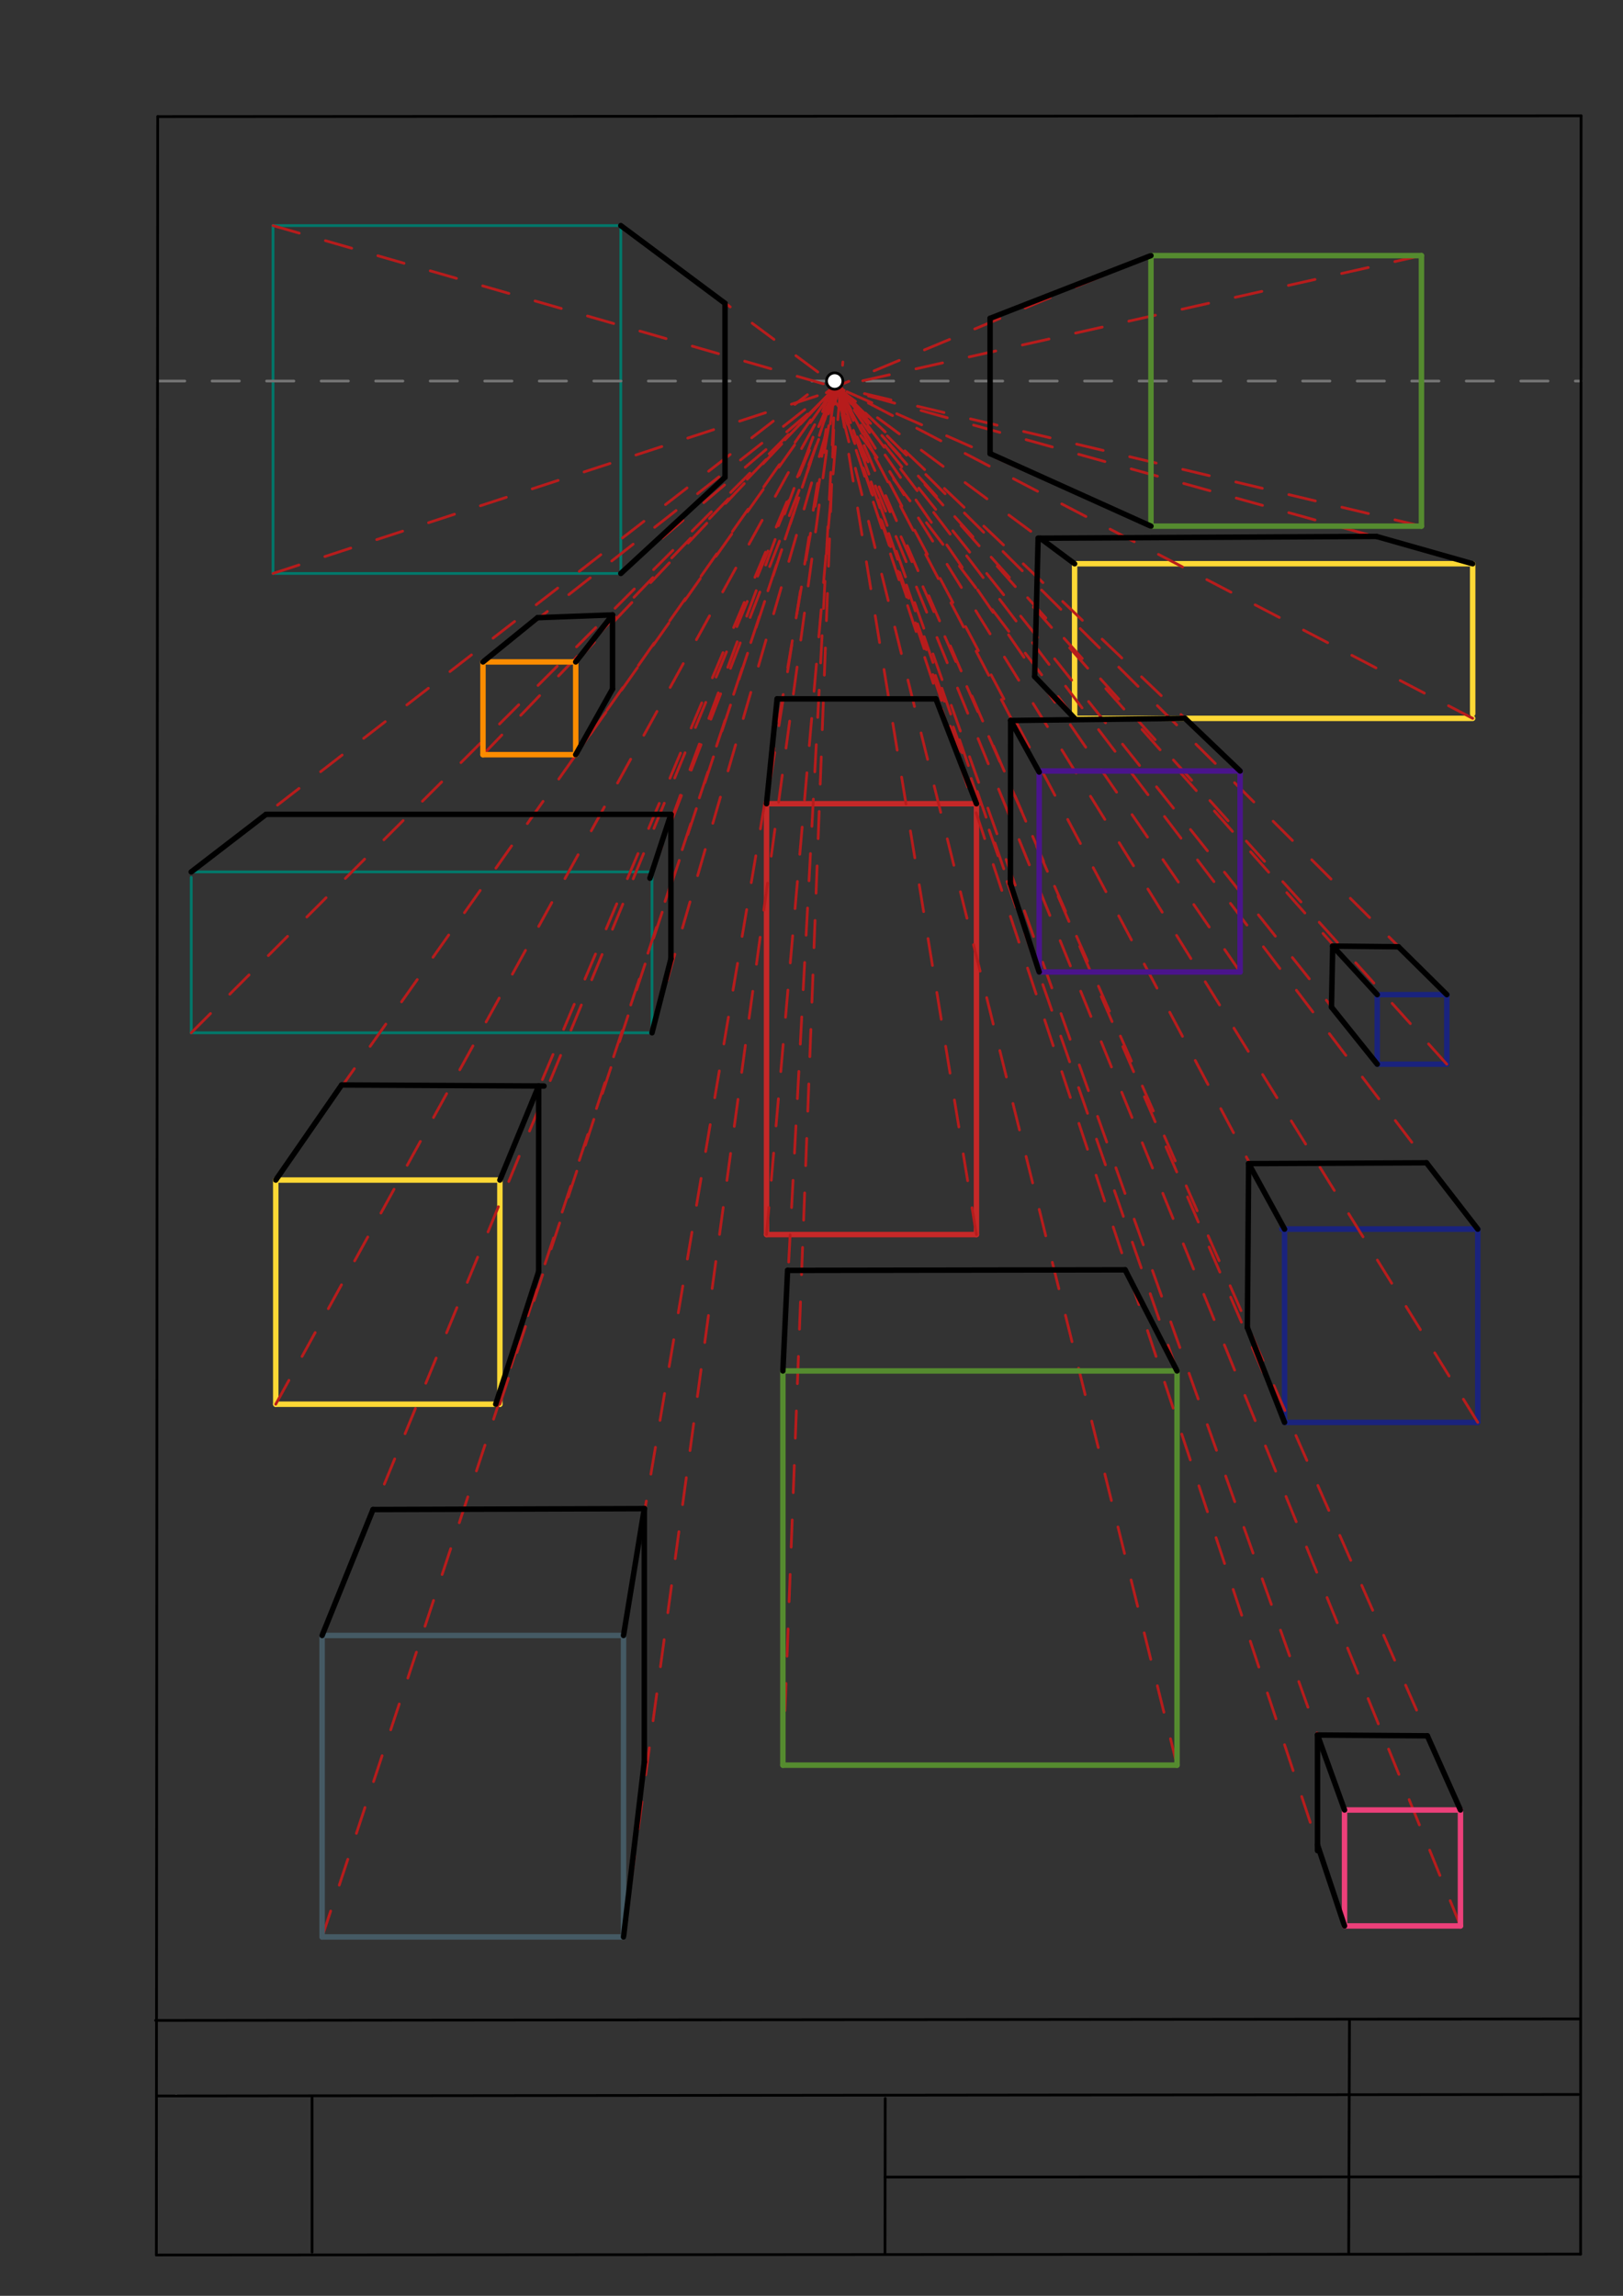 <svg xmlns="http://www.w3.org/2000/svg" class="svg--1it" height="100%" preserveAspectRatio="xMidYMid meet" viewBox="0 0 595.276 841.89" width="100%"><rect x="0" y="0" width="595.276" height="841.89" fill="#333333" stroke="none"/><defs><marker id="marker-arrow" markerHeight="16" markerUnits="userSpaceOnUse" markerWidth="24" orient="auto-start-reverse" refX="24" refY="4" viewBox="0 0 24 8"><path d="M 0 0 L 24 4 L 0 8 z" stroke="inherit"></path></marker></defs><g class="aux-layer--1FB"><g class="element--2qn"><line stroke="#bbbbbb" stroke-dasharray="none" stroke-linecap="round" stroke-width="1" x1="64.45" x2="64.8" y1="768.593" y2="768.592"></line></g><g class="element--2qn"><line stroke="#1A237E" stroke-dasharray="none" stroke-linecap="round" stroke-width="2" x1="471.141" x2="542.007" y1="450.734" y2="450.734"></line></g><g class="element--2qn"><line stroke="#1A237E" stroke-dasharray="none" stroke-linecap="round" stroke-width="2" x1="471.141" x2="471.141" y1="450.734" y2="521.601"></line></g><g class="element--2qn"><line stroke="#1A237E" stroke-dasharray="none" stroke-linecap="round" stroke-width="2" x1="542.007" x2="542.007" y1="450.734" y2="521.601"></line></g><g class="element--2qn"><line stroke="#1A237E" stroke-dasharray="none" stroke-linecap="round" stroke-width="2" x1="471.141" x2="542.007" y1="521.601" y2="521.601"></line></g><g class="element--2qn"><line stroke="#1A237E" stroke-dasharray="none" stroke-linecap="round" stroke-width="2" x1="470.141" x2="541.007" y1="450.734" y2="450.734"></line></g><g class="element--2qn"><line stroke="#00796B" stroke-dasharray="none" stroke-linecap="round" stroke-width="1" x1="100.141" x2="227.7" y1="82.734" y2="82.734"></line></g><g class="element--2qn"><line stroke="#00796B" stroke-dasharray="none" stroke-linecap="round" stroke-width="1" x1="100.141" x2="100.141" y1="82.734" y2="210.293"></line></g><g class="element--2qn"><line stroke="#00796B" stroke-dasharray="none" stroke-linecap="round" stroke-width="1" x1="227.7" x2="227.7" y1="82.734" y2="210.293"></line></g><g class="element--2qn"><line stroke="#00796B" stroke-dasharray="none" stroke-linecap="round" stroke-width="1" x1="227.7" x2="100.141" y1="210.293" y2="210.293"></line></g><g class="element--2qn"><line stroke="#FDD835" stroke-dasharray="none" stroke-linecap="round" stroke-width="2" x1="101.141" x2="183.345" y1="432.734" y2="432.734"></line></g><g class="element--2qn"><line stroke="#FDD835" stroke-dasharray="none" stroke-linecap="round" stroke-width="2" x1="101.141" x2="101.141" y1="432.734" y2="514.939"></line></g><g class="element--2qn"><line stroke="#FDD835" stroke-dasharray="none" stroke-linecap="round" stroke-width="2" x1="183.345" x2="183.345" y1="432.734" y2="514.939"></line></g><g class="element--2qn"><line stroke="#FDD835" stroke-dasharray="none" stroke-linecap="round" stroke-width="2" x1="101.141" x2="183.345" y1="514.939" y2="514.939"></line></g><g class="element--2qn"><line stroke="#1A237E" stroke-dasharray="none" stroke-linecap="round" stroke-width="2" x1="505.141" x2="505.141" y1="364.734" y2="390.246"></line></g><g class="element--2qn"><line stroke="#1A237E" stroke-dasharray="none" stroke-linecap="round" stroke-width="2" x1="505.141" x2="530.652" y1="390.246" y2="390.246"></line></g><g class="element--2qn"><line stroke="#1A237E" stroke-dasharray="none" stroke-linecap="round" stroke-width="2" x1="530.652" x2="530.652" y1="390.246" y2="364.734"></line></g><g class="element--2qn"><line stroke="#1A237E" stroke-dasharray="none" stroke-linecap="round" stroke-width="2" x1="530.652" x2="505.141" y1="364.734" y2="364.734"></line></g><g class="element--2qn"><line stroke="#FDD835" stroke-dasharray="none" stroke-linecap="round" stroke-width="2" x1="394.141" x2="394.141" y1="206.734" y2="263.427"></line></g><g class="element--2qn"><line stroke="#FDD835" stroke-dasharray="none" stroke-linecap="round" stroke-width="2" x1="394.141" x2="540.141" y1="206.734" y2="206.734"></line></g><g class="element--2qn"><line stroke="#FDD835" stroke-dasharray="none" stroke-linecap="round" stroke-width="2" x1="540.141" x2="540.141" y1="206.734" y2="261.734"></line></g><g class="element--2qn"><line stroke="#FDD835" stroke-dasharray="none" stroke-linecap="round" stroke-width="2" x1="394.141" x2="540.141" y1="263.427" y2="263.427"></line></g><g class="element--2qn"><line stroke="#C62828" stroke-dasharray="none" stroke-linecap="round" stroke-width="2" x1="281.141" x2="358.141" y1="452.734" y2="452.734"></line></g><g class="element--2qn"><line stroke="#C62828" stroke-dasharray="none" stroke-linecap="round" stroke-width="2" x1="281.141" x2="281.141" y1="452.734" y2="294.734"></line></g><g class="element--2qn"><line stroke="#C62828" stroke-dasharray="none" stroke-linecap="round" stroke-width="2" x1="358.141" x2="358.141" y1="452.734" y2="294.734"></line></g><g class="element--2qn"><line stroke="#C62828" stroke-dasharray="none" stroke-linecap="round" stroke-width="2" x1="358.141" x2="281.141" y1="294.734" y2="294.734"></line></g><g class="element--2qn"><line stroke="#00796B" stroke-dasharray="none" stroke-linecap="round" stroke-width="1" x1="70.141" x2="70.141" y1="321.734" y2="378.734"></line></g><g class="element--2qn"><line stroke="#00796B" stroke-dasharray="none" stroke-linecap="round" stroke-width="1" x1="70.141" x2="239.141" y1="378.734" y2="378.734"></line></g><g class="element--2qn"><line stroke="#00796B" stroke-dasharray="none" stroke-linecap="round" stroke-width="1" x1="239.141" x2="239.141" y1="378.734" y2="319.734"></line></g><g class="element--2qn"><line stroke="#00796B" stroke-dasharray="none" stroke-linecap="round" stroke-width="1" x1="239.141" x2="70.141" y1="319.734" y2="319.734"></line></g><g class="element--2qn"><line stroke="#757575" stroke-dasharray="10" stroke-linecap="round" stroke-width="1" x1="57.783" x2="579.879" y1="139.734" y2="139.734"></line></g><g class="element--2qn"><line stroke="#B71C1C" stroke-dasharray="10" stroke-linecap="round" stroke-width="1" x1="306.141" x2="281.141" y1="137.734" y2="294.734"></line></g><g class="element--2qn"><line stroke="#B71C1C" stroke-dasharray="10" stroke-linecap="round" stroke-width="1" x1="358.141" x2="305.822" y1="294.734" y2="139.734"></line></g><g class="element--2qn"><line stroke="#B71C1C" stroke-dasharray="10" stroke-linecap="round" stroke-width="1" x1="239.141" x2="305.822" y1="319.734" y2="139.734"></line></g><g class="element--2qn"><line stroke="#B71C1C" stroke-dasharray="10" stroke-linecap="round" stroke-width="1" x1="281.141" x2="309.141" y1="452.734" y2="132.734"></line></g><g class="element--2qn"><line stroke="#B71C1C" stroke-dasharray="10" stroke-linecap="round" stroke-width="1" x1="358.141" x2="307.971" y1="452.734" y2="146.101"></line></g><g class="element--2qn"><line stroke="#B71C1C" stroke-dasharray="10" stroke-linecap="round" stroke-width="1" x1="239.141" x2="308.528" y1="378.734" y2="139.734"></line></g><g class="element--2qn"><line stroke="#B71C1C" stroke-dasharray="10" stroke-linecap="round" stroke-width="1" x1="70.141" x2="296.141" y1="319.734" y2="144.734"></line></g><g class="element--2qn"><line stroke="#B71C1C" stroke-dasharray="10" stroke-linecap="round" stroke-width="1" x1="239.141" x2="308.528" y1="319.734" y2="139.734"></line></g><g class="element--2qn"><line stroke="#B71C1C" stroke-dasharray="10" stroke-linecap="round" stroke-width="1" x1="177.141" x2="308.528" y1="242.734" y2="139.734"></line></g><g class="element--2qn"><line stroke="#B71C1C" stroke-dasharray="10" stroke-linecap="round" stroke-width="1" x1="211.156" x2="308.528" y1="242.734" y2="139.734"></line></g><g class="element--2qn"><line stroke="#B71C1C" stroke-dasharray="10" stroke-linecap="round" stroke-width="1" x1="211.156" x2="304.079" y1="276.75" y2="144.441"></line></g><g class="element--2qn"><line stroke="#B71C1C" stroke-dasharray="10" stroke-linecap="round" stroke-width="1" x1="70.141" x2="304.079" y1="378.734" y2="144.441"></line></g><g class="element--2qn"><line stroke="#B71C1C" stroke-dasharray="10" stroke-linecap="round" stroke-width="1" x1="177.141" x2="304.079" y1="276.75" y2="144.441"></line></g><g class="element--2qn"><line stroke="#B71C1C" stroke-dasharray="10" stroke-linecap="round" stroke-width="1" x1="394.141" x2="304.079" y1="263.427" y2="144.441"></line></g><g class="element--2qn"><line stroke="#B71C1C" stroke-dasharray="10" stroke-linecap="round" stroke-width="1" x1="394.141" x2="306.534" y1="206.734" y2="141.843"></line></g><g class="element--2qn"><line stroke="#B71C1C" stroke-dasharray="10" stroke-linecap="round" stroke-width="1" x1="540.141" x2="306.534" y1="206.734" y2="141.843"></line></g><g class="element--2qn"><line stroke="#B71C1C" stroke-dasharray="10" stroke-linecap="round" stroke-width="1" x1="411.222" x2="306.534" y1="188.121" y2="141.843"></line></g><g class="element--2qn"><line stroke="#B71C1C" stroke-dasharray="10" stroke-linecap="round" stroke-width="1" x1="422.141" x2="306.534" y1="93.734" y2="141.843"></line></g><g class="element--2qn"><line stroke="#B71C1C" stroke-dasharray="10" stroke-linecap="round" stroke-width="1" x1="521.353" x2="306.534" y1="93.734" y2="141.843"></line></g><g class="element--2qn"><line stroke="#B71C1C" stroke-dasharray="10" stroke-linecap="round" stroke-width="1" x1="521.353" x2="306.534" y1="192.947" y2="141.843"></line></g><g class="element--2qn"><line stroke="#B71C1C" stroke-dasharray="10" stroke-linecap="round" stroke-width="1" x1="227.7" x2="307.616" y1="210.293" y2="142.101"></line></g><g class="element--2qn"><line stroke="#B71C1C" stroke-dasharray="10" stroke-linecap="round" stroke-width="1" x1="227.7" x2="307.616" y1="82.734" y2="142.101"></line></g><g class="element--2qn"><line stroke="#B71C1C" stroke-dasharray="10" stroke-linecap="round" stroke-width="1" x1="381.141" x2="307.616" y1="283.13" y2="142.101"></line></g><g class="element--2qn"><line stroke="#B71C1C" stroke-dasharray="10" stroke-linecap="round" stroke-width="1" x1="454.841" x2="307.616" y1="282.734" y2="142.101"></line></g><g class="element--2qn"><line stroke="#B71C1C" stroke-dasharray="10" stroke-linecap="round" stroke-width="1" x1="540.141" x2="307.616" y1="263.427" y2="142.101"></line></g><g class="element--2qn"><line stroke="#B71C1C" stroke-dasharray="10" stroke-linecap="round" stroke-width="1" x1="505.141" x2="307.616" y1="364.734" y2="142.101"></line></g><g class="element--2qn"><line stroke="#B71C1C" stroke-dasharray="10" stroke-linecap="round" stroke-width="1" x1="381.141" x2="307.616" y1="356.435" y2="142.101"></line></g><g class="element--2qn"><line stroke="#B71C1C" stroke-dasharray="10" stroke-linecap="round" stroke-width="1" x1="454.841" x2="307.616" y1="356.435" y2="142.101"></line></g><g class="element--2qn"><line stroke="#B71C1C" stroke-dasharray="10" stroke-linecap="round" stroke-width="1" x1="505.141" x2="307.616" y1="390.246" y2="142.101"></line></g><g class="element--2qn"><line stroke="#B71C1C" stroke-dasharray="10" stroke-linecap="round" stroke-width="1" x1="530.652" x2="307.616" y1="364.734" y2="142.101"></line></g><g class="element--2qn"><line stroke="#B71C1C" stroke-dasharray="10" stroke-linecap="round" stroke-width="1" x1="530.652" x2="307.616" y1="390.246" y2="142.101"></line></g><g class="element--2qn"><line stroke="#B71C1C" stroke-dasharray="10" stroke-linecap="round" stroke-width="1" x1="100.141" x2="307.945" y1="210.293" y2="142.467"></line></g><g class="element--2qn"><line stroke="#B71C1C" stroke-dasharray="10" stroke-linecap="round" stroke-width="1" x1="100.141" x2="307.945" y1="82.734" y2="142.467"></line></g><g class="element--2qn"><line stroke="#B71C1C" stroke-dasharray="10" stroke-linecap="round" stroke-width="1" x1="471.141" x2="307.945" y1="450.734" y2="142.467"></line></g><g class="element--2qn"><line stroke="#B71C1C" stroke-dasharray="10" stroke-linecap="round" stroke-width="1" x1="542.007" x2="307.945" y1="450.734" y2="142.467"></line></g><g class="element--2qn"><line stroke="#B71C1C" stroke-dasharray="10" stroke-linecap="round" stroke-width="1" x1="471.141" x2="307.945" y1="521.601" y2="142.467"></line></g><g class="element--2qn"><line stroke="#B71C1C" stroke-dasharray="10" stroke-linecap="round" stroke-width="1" x1="542.007" x2="307.378" y1="521.601" y2="142.304"></line></g><g class="element--2qn"><line stroke="#B71C1C" stroke-dasharray="10" stroke-linecap="round" stroke-width="1" x1="493.141" x2="307.557" y1="663.734" y2="142.594"></line></g><g class="element--2qn"><line stroke="#B71C1C" stroke-dasharray="10" stroke-linecap="round" stroke-width="1" x1="431.708" x2="306.372" y1="647.301" y2="142.015"></line></g><g class="element--2qn"><line stroke="#B71C1C" stroke-dasharray="10" stroke-linecap="round" stroke-width="1" x1="431.708" x2="306.372" y1="502.734" y2="142.015"></line></g><g class="element--2qn"><line stroke="#B71C1C" stroke-dasharray="10" stroke-linecap="round" stroke-width="1" x1="287.141" x2="306.372" y1="502.734" y2="142.015"></line></g><g class="element--2qn"><line stroke="#B71C1C" stroke-dasharray="10" stroke-linecap="round" stroke-width="1" x1="183.345" x2="306.372" y1="432.734" y2="142.015"></line></g><g class="element--2qn"><line stroke="#B71C1C" stroke-dasharray="10" stroke-linecap="round" stroke-width="1" x1="101.141" x2="306.372" y1="432.734" y2="142.015"></line></g><g class="element--2qn"><line stroke="#B71C1C" stroke-dasharray="10" stroke-linecap="round" stroke-width="1" x1="183.345" x2="306.372" y1="514.939" y2="142.015"></line></g><g class="element--2qn"><line stroke="#B71C1C" stroke-dasharray="10" stroke-linecap="round" stroke-width="1" x1="101.141" x2="306.372" y1="514.939" y2="142.015"></line></g><g class="element--2qn"><line stroke="#B71C1C" stroke-dasharray="10" stroke-linecap="round" stroke-width="1" x1="228.692" x2="306.372" y1="599.734" y2="142.015"></line></g><g class="element--2qn"><line stroke="#B71C1C" stroke-dasharray="10" stroke-linecap="round" stroke-width="1" x1="118.141" x2="306.372" y1="599.734" y2="142.015"></line></g><g class="element--2qn"><line stroke="#B71C1C" stroke-dasharray="10" stroke-linecap="round" stroke-width="1" x1="228.692" x2="306.372" y1="710.286" y2="142.015"></line></g><g class="element--2qn"><line stroke="#B71C1C" stroke-dasharray="10" stroke-linecap="round" stroke-width="1" x1="118.141" x2="306.372" y1="710.286" y2="142.015"></line></g><g class="element--2qn"><line stroke="#B71C1C" stroke-dasharray="10" stroke-linecap="round" stroke-width="1" x1="287.141" x2="306.372" y1="647.301" y2="142.015"></line></g><g class="element--2qn"><line stroke="#B71C1C" stroke-dasharray="10" stroke-linecap="round" stroke-width="1" x1="493.141" x2="306.372" y1="706.254" y2="142.015"></line></g><g class="element--2qn"><line stroke="#B71C1C" stroke-dasharray="10" stroke-linecap="round" stroke-width="1" x1="535.66" x2="306.372" y1="706.254" y2="142.015"></line></g><g class="element--2qn"><line stroke="#B71C1C" stroke-dasharray="10" stroke-linecap="round" stroke-width="1" x1="535.66" x2="306.372" y1="663.734" y2="142.015"></line></g></g><g class="main-layer--3Vd"><g class="element--2qn"><line stroke="#000000" stroke-dasharray="none" stroke-linecap="round" stroke-width="1" x1="57.35" x2="579.727" y1="826.927" y2="826.6"></line></g><g class="element--2qn"><line stroke="#000000" stroke-dasharray="none" stroke-linecap="round" stroke-width="1" x1="57.843" x2="579.9" y1="42.752" y2="42.47"></line></g><g class="element--2qn"><line stroke="#000000" stroke-dasharray="none" stroke-linecap="round" stroke-width="1" x1="57.843" x2="57.35" y1="42.752" y2="826.927"></line></g><g class="element--2qn"><line stroke="#000000" stroke-dasharray="none" stroke-linecap="round" stroke-width="1" x1="579.9" x2="579.727" y1="42.47" y2="826.6"></line></g><g class="element--2qn"><line stroke="#000000" stroke-dasharray="none" stroke-linecap="round" stroke-width="1" x1="57.054" x2="579.396" y1="740.9" y2="740.35"></line></g><g class="element--2qn"><line stroke="#000000" stroke-dasharray="none" stroke-linecap="round" stroke-width="1" x1="57.387" x2="578.961" y1="768.6" y2="768.051"></line></g><g class="element--2qn"><line stroke="#000000" stroke-dasharray="none" stroke-linecap="round" stroke-width="1" x1="114.45" x2="114.45" y1="825.891" y2="769.198"></line></g><g class="element--2qn"><line stroke="#000000" stroke-dasharray="none" stroke-linecap="round" stroke-width="1" x1="494.672" x2="494.954" y1="826.095" y2="741.056"></line></g><g class="element--2qn"><line stroke="#000000" stroke-dasharray="none" stroke-linecap="round" stroke-width="1" x1="324.594" x2="324.673" y1="826.207" y2="769.514"></line></g><g class="element--2qn"><line stroke="#000000" stroke-dasharray="none" stroke-linecap="round" stroke-width="1" x1="579.75" x2="324.632" y1="798.254" y2="798.347"></line></g><g class="element--2qn"><line stroke="#EC407A" stroke-dasharray="none" stroke-linecap="round" stroke-width="2" x1="493.141" x2="535.66" y1="663.734" y2="663.734"></line></g><g class="element--2qn"><line stroke="#EC407A" stroke-dasharray="none" stroke-linecap="round" stroke-width="2" x1="493.141" x2="493.141" y1="663.734" y2="706.254"></line></g><g class="element--2qn"><line stroke="#EC407A" stroke-dasharray="none" stroke-linecap="round" stroke-width="2" x1="535.66" x2="535.66" y1="663.734" y2="706.254"></line></g><g class="element--2qn"><line stroke="#EC407A" stroke-dasharray="none" stroke-linecap="round" stroke-width="2" x1="493.141" x2="535.66" y1="706.254" y2="706.254"></line></g><g class="element--2qn"><line stroke="#558B2F" stroke-dasharray="none" stroke-linecap="round" stroke-width="2" x1="422.141" x2="422.141" y1="93.734" y2="192.947"></line></g><g class="element--2qn"><line stroke="#558B2F" stroke-dasharray="none" stroke-linecap="round" stroke-width="2" x1="422.141" x2="521.353" y1="192.947" y2="192.947"></line></g><g class="element--2qn"><line stroke="#558B2F" stroke-dasharray="none" stroke-linecap="round" stroke-width="2" x1="521.353" x2="521.353" y1="192.947" y2="93.734"></line></g><g class="element--2qn"><line stroke="#558B2F" stroke-dasharray="none" stroke-linecap="round" stroke-width="2" x1="521.353" x2="422.141" y1="93.734" y2="93.734"></line></g><g class="element--2qn"><line stroke="#455A64" stroke-dasharray="none" stroke-linecap="round" stroke-width="2" x1="118.141" x2="118.141" y1="599.734" y2="710.286"></line></g><g class="element--2qn"><line stroke="#455A64" stroke-dasharray="none" stroke-linecap="round" stroke-width="2" x1="118.141" x2="228.692" y1="599.734" y2="599.734"></line></g><g class="element--2qn"><line stroke="#455A64" stroke-dasharray="none" stroke-linecap="round" stroke-width="2" x1="228.692" x2="228.692" y1="599.734" y2="710.286"></line></g><g class="element--2qn"><line stroke="#455A64" stroke-dasharray="none" stroke-linecap="round" stroke-width="2" x1="118.141" x2="228.692" y1="710.286" y2="710.286"></line></g><g class="element--2qn"><line stroke="#FB8C00" stroke-dasharray="none" stroke-linecap="round" stroke-width="2" x1="177.141" x2="211.156" y1="242.734" y2="242.734"></line></g><g class="element--2qn"><line stroke="#FB8C00" stroke-dasharray="none" stroke-linecap="round" stroke-width="2" x1="177.141" x2="177.141" y1="242.734" y2="276.75"></line></g><g class="element--2qn"><line stroke="#FB8C00" stroke-dasharray="none" stroke-linecap="round" stroke-width="2" x1="177.141" x2="211.156" y1="276.75" y2="276.75"></line></g><g class="element--2qn"><line stroke="#FB8C00" stroke-dasharray="none" stroke-linecap="round" stroke-width="2" x1="211.156" x2="211.156" y1="242.734" y2="276.75"></line></g><g class="element--2qn"><line stroke="#4A148C" stroke-dasharray="none" stroke-linecap="round" stroke-width="2" x1="381.141" x2="454.841" y1="282.734" y2="282.734"></line></g><g class="element--2qn"><line stroke="#4A148C" stroke-dasharray="none" stroke-linecap="round" stroke-width="2" x1="381.141" x2="381.141" y1="282.734" y2="356.435"></line></g><g class="element--2qn"><line stroke="#4A148C" stroke-dasharray="none" stroke-linecap="round" stroke-width="2" x1="454.841" x2="454.841" y1="282.734" y2="356.435"></line></g><g class="element--2qn"><line stroke="#4A148C" stroke-dasharray="none" stroke-linecap="round" stroke-width="2" x1="454.841" x2="381.141" y1="356.435" y2="356.435"></line></g><g class="element--2qn"><line stroke="#558B2F" stroke-dasharray="none" stroke-linecap="round" stroke-width="2" x1="287.141" x2="287.141" y1="502.734" y2="647.301"></line></g><g class="element--2qn"><line stroke="#558B2F" stroke-dasharray="none" stroke-linecap="round" stroke-width="2" x1="287.141" x2="431.708" y1="502.734" y2="502.734"></line></g><g class="element--2qn"><line stroke="#558B2F" stroke-dasharray="none" stroke-linecap="round" stroke-width="2" x1="431.708" x2="431.708" y1="502.734" y2="647.301"></line></g><g class="element--2qn"><line stroke="#558B2F" stroke-dasharray="none" stroke-linecap="round" stroke-width="2" x1="287.141" x2="431.708" y1="647.301" y2="647.301"></line></g><g class="element--2qn"><line stroke="#000000" stroke-dasharray="none" stroke-linecap="round" stroke-width="2" x1="227.7" x2="265.92" y1="82.734" y2="111.234"></line></g><g class="element--2qn"><line stroke="#000000" stroke-dasharray="none" stroke-linecap="round" stroke-width="2" x1="227.7" x2="265.92" y1="210.293" y2="175.014"></line></g><g class="element--2qn"><line stroke="#000000" stroke-dasharray="none" stroke-linecap="round" stroke-width="2" x1="265.92" x2="265.92" y1="111.234" y2="175.014"></line></g><g class="element--2qn"><line stroke="#000000" stroke-dasharray="none" stroke-linecap="round" stroke-width="2" x1="422.141" x2="363.14" y1="93.734" y2="116.734"></line></g><g class="element--2qn"><line stroke="#000000" stroke-dasharray="none" stroke-linecap="round" stroke-width="2" x1="422.141" x2="363.14" y1="192.947" y2="166.341"></line></g><g class="element--2qn"><line stroke="#000000" stroke-dasharray="none" stroke-linecap="round" stroke-width="2" x1="363.14" x2="363.14" y1="166.341" y2="116.734"></line></g><g class="element--2qn"><line stroke="#000000" stroke-dasharray="none" stroke-linecap="round" stroke-width="2" x1="197.141" x2="224.655" y1="226.514" y2="225.488"></line></g><g class="element--2qn"><line stroke="#000000" stroke-dasharray="none" stroke-linecap="round" stroke-width="2" x1="224.655" x2="224.655" y1="225.488" y2="252.665"></line></g><g class="element--2qn"><line stroke="#000000" stroke-dasharray="none" stroke-linecap="round" stroke-width="2" x1="177.141" x2="197.141" y1="242.734" y2="226.514"></line></g><g class="element--2qn"><line stroke="#000000" stroke-dasharray="none" stroke-linecap="round" stroke-width="2" x1="211.156" x2="224.655" y1="242.734" y2="225.488"></line></g><g class="element--2qn"><line stroke="#000000" stroke-dasharray="none" stroke-linecap="round" stroke-width="2" x1="97.577" x2="246.075" y1="298.629" y2="298.629"></line></g><g class="element--2qn"><line stroke="#000000" stroke-dasharray="none" stroke-linecap="round" stroke-width="2" x1="70.141" x2="97.577" y1="319.734" y2="298.629"></line></g><g class="element--2qn"><line stroke="#000000" stroke-dasharray="none" stroke-linecap="round" stroke-width="2" x1="246.075" x2="238.382" y1="298.629" y2="322.042"></line></g><g class="element--2qn"><line stroke="#000000" stroke-dasharray="none" stroke-linecap="round" stroke-width="2" x1="246.075" x2="246.075" y1="298.629" y2="351.624"></line></g><g class="element--2qn"><line stroke="#000000" stroke-dasharray="none" stroke-linecap="round" stroke-width="2" x1="239.141" x2="246.075" y1="378.734" y2="351.624"></line></g><g class="element--2qn"><line stroke="#000000" stroke-dasharray="none" stroke-linecap="round" stroke-width="2" x1="101.141" x2="125.299" y1="432.734" y2="397.866"></line></g><g class="element--2qn"><line stroke="#000000" stroke-dasharray="none" stroke-linecap="round" stroke-width="2" x1="125.299" x2="199.526" y1="397.866" y2="398.251"></line></g><g class="element--2qn"><line stroke="#000000" stroke-dasharray="none" stroke-linecap="round" stroke-width="2" x1="183.345" x2="197.566" y1="432.734" y2="398.241"></line></g><g class="element--2qn"><line stroke="#000000" stroke-dasharray="none" stroke-linecap="round" stroke-width="2" x1="197.566" x2="197.566" y1="398.241" y2="466.302"></line></g><g class="element--2qn"><line stroke="#000000" stroke-dasharray="none" stroke-linecap="round" stroke-width="2" x1="181.824" x2="197.566" y1="514.939" y2="466.302"></line></g><g class="element--2qn"><line stroke="#000000" stroke-dasharray="none" stroke-linecap="round" stroke-width="2" x1="118.141" x2="136.811" y1="599.734" y2="553.56"></line></g><g class="element--2qn"><line stroke="#000000" stroke-dasharray="none" stroke-linecap="round" stroke-width="2" x1="228.692" x2="236.32" y1="599.734" y2="553.227"></line></g><g class="element--2qn"><line stroke="#000000" stroke-dasharray="none" stroke-linecap="round" stroke-width="2" x1="236.32" x2="136.811" y1="553.227" y2="553.56"></line></g><g class="element--2qn"><line stroke="#000000" stroke-dasharray="none" stroke-linecap="round" stroke-width="2" x1="236.32" x2="236.32" y1="553.227" y2="646.119"></line></g><g class="element--2qn"><line stroke="#000000" stroke-dasharray="none" stroke-linecap="round" stroke-width="2" x1="228.692" x2="236.32" y1="710.286" y2="646.119"></line></g><g class="element--2qn"><line stroke="#000000" stroke-dasharray="none" stroke-linecap="round" stroke-width="2" x1="287.141" x2="288.867" y1="502.734" y2="465.864"></line></g><g class="element--2qn"><line stroke="#000000" stroke-dasharray="none" stroke-linecap="round" stroke-width="2" x1="288.867" x2="412.671" y1="465.864" y2="465.658"></line></g><g class="element--2qn"><line stroke="#000000" stroke-dasharray="none" stroke-linecap="round" stroke-width="2" x1="412.671" x2="431.708" y1="465.658" y2="502.734"></line></g><g class="element--2qn"><line stroke="#000000" stroke-dasharray="none" stroke-linecap="round" stroke-width="2" x1="457.495" x2="457.975" y1="486.822" y2="426.704"></line></g><g class="element--2qn"><line stroke="#000000" stroke-dasharray="none" stroke-linecap="round" stroke-width="2" x1="471.141" x2="457.975" y1="450.734" y2="426.704"></line></g><g class="element--2qn"><line stroke="#000000" stroke-dasharray="none" stroke-linecap="round" stroke-width="2" x1="457.975" x2="523.192" y1="426.704" y2="426.407"></line></g><g class="element--2qn"><line stroke="#000000" stroke-dasharray="none" stroke-linecap="round" stroke-width="2" x1="523.192" x2="542.007" y1="426.407" y2="450.734"></line></g><g class="element--2qn"><line stroke="#000000" stroke-dasharray="none" stroke-linecap="round" stroke-width="2" x1="505.141" x2="488.353" y1="390.246" y2="369.323"></line></g><g class="element--2qn"><line stroke="#000000" stroke-dasharray="none" stroke-linecap="round" stroke-width="2" x1="488.353" x2="488.806" y1="369.323" y2="346.942"></line></g><g class="element--2qn"><line stroke="#000000" stroke-dasharray="none" stroke-linecap="round" stroke-width="2" x1="488.806" x2="512.908" y1="346.942" y2="347.185"></line></g><g class="element--2qn"><line stroke="#000000" stroke-dasharray="none" stroke-linecap="round" stroke-width="2" x1="512.908" x2="530.652" y1="347.185" y2="364.734"></line></g><g class="element--2qn"><line stroke="#000000" stroke-dasharray="none" stroke-linecap="round" stroke-width="2" x1="540.141" x2="504.823" y1="206.734" y2="196.708"></line></g><g class="element--2qn"><line stroke="#000000" stroke-dasharray="none" stroke-linecap="round" stroke-width="2" x1="394.141" x2="379.491" y1="263.427" y2="248.085"></line></g><g class="element--2qn"><line stroke="#000000" stroke-dasharray="none" stroke-linecap="round" stroke-width="2" x1="379.491" x2="380.764" y1="248.085" y2="197.368"></line></g><g class="element--2qn"><line stroke="#000000" stroke-dasharray="none" stroke-linecap="round" stroke-width="2" x1="504.823" x2="380.764" y1="196.708" y2="197.368"></line></g><g class="element--2qn"><line stroke="#000000" stroke-dasharray="none" stroke-linecap="round" stroke-width="2" x1="381.554" x2="394.141" y1="197.364" y2="206.734"></line></g><g class="element--2qn"><line stroke="#000000" stroke-dasharray="none" stroke-linecap="round" stroke-width="2" x1="281.141" x2="285.028" y1="294.734" y2="256.28"></line></g><g class="element--2qn"><line stroke="#000000" stroke-dasharray="none" stroke-linecap="round" stroke-width="2" x1="285.028" x2="343.259" y1="256.28" y2="256.28"></line></g><g class="element--2qn"><line stroke="#000000" stroke-dasharray="none" stroke-linecap="round" stroke-width="2" x1="370.593" x2="370.69" y1="323.974" y2="264.212"></line></g><g class="element--2qn"><line stroke="#000000" stroke-dasharray="none" stroke-linecap="round" stroke-width="2" x1="381.141" x2="370.69" y1="283.13" y2="264.212"></line></g><g class="element--2qn"><line stroke="#000000" stroke-dasharray="none" stroke-linecap="round" stroke-width="2" x1="211.156" x2="224.655" y1="276.75" y2="252.665"></line></g><g class="element--2qn"><line stroke="#000000" stroke-dasharray="none" stroke-linecap="round" stroke-width="2" x1="358.141" x2="343.259" y1="294.734" y2="256.28"></line></g><g class="element--2qn"><line stroke="#000000" stroke-dasharray="none" stroke-linecap="round" stroke-width="2" x1="381.141" x2="370.593" y1="356.435" y2="323.974"></line></g><g class="element--2qn"><line stroke="#000000" stroke-dasharray="none" stroke-linecap="round" stroke-width="2" x1="488.806" x2="505.141" y1="346.942" y2="364.734"></line></g><g class="element--2qn"><line stroke="#000000" stroke-dasharray="none" stroke-linecap="round" stroke-width="2" x1="471.141" x2="457.495" y1="521.601" y2="486.822"></line></g><g class="element--2qn"><line stroke="#000000" stroke-dasharray="none" stroke-linecap="round" stroke-width="2" x1="493.141" x2="483.226" y1="663.734" y2="636.246"></line></g><g class="element--2qn"><line stroke="#000000" stroke-dasharray="none" stroke-linecap="round" stroke-width="2" x1="483.226" x2="523.516" y1="636.246" y2="636.534"></line></g><g class="element--2qn"><line stroke="#000000" stroke-dasharray="none" stroke-linecap="round" stroke-width="2" x1="523.516" x2="535.66" y1="636.534" y2="663.734"></line></g><g class="element--2qn"><line stroke="#000000" stroke-dasharray="none" stroke-linecap="round" stroke-width="2" x1="483.226" x2="483.226" y1="636.246" y2="678.634"></line></g><g class="element--2qn"><line stroke="#000000" stroke-dasharray="none" stroke-linecap="round" stroke-width="2" x1="483.226" x2="493.141" y1="676.535" y2="706.254"></line></g><g class="element--2qn"><line stroke="#000000" stroke-dasharray="none" stroke-linecap="round" stroke-width="2" x1="454.841" x2="434.629" y1="282.734" y2="263.427"></line></g><g class="element--2qn"><line stroke="#000000" stroke-dasharray="none" stroke-linecap="round" stroke-width="2" x1="434.629" x2="370.69" y1="263.427" y2="264.212"></line></g><g class="element--2qn"><circle cx="306.141" cy="139.734" r="3" stroke="#000000" stroke-width="1" fill="#ffffff"></circle>}</g></g><g class="snaps-layer--2PT"></g><g class="temp-layer--rAP"></g></svg>